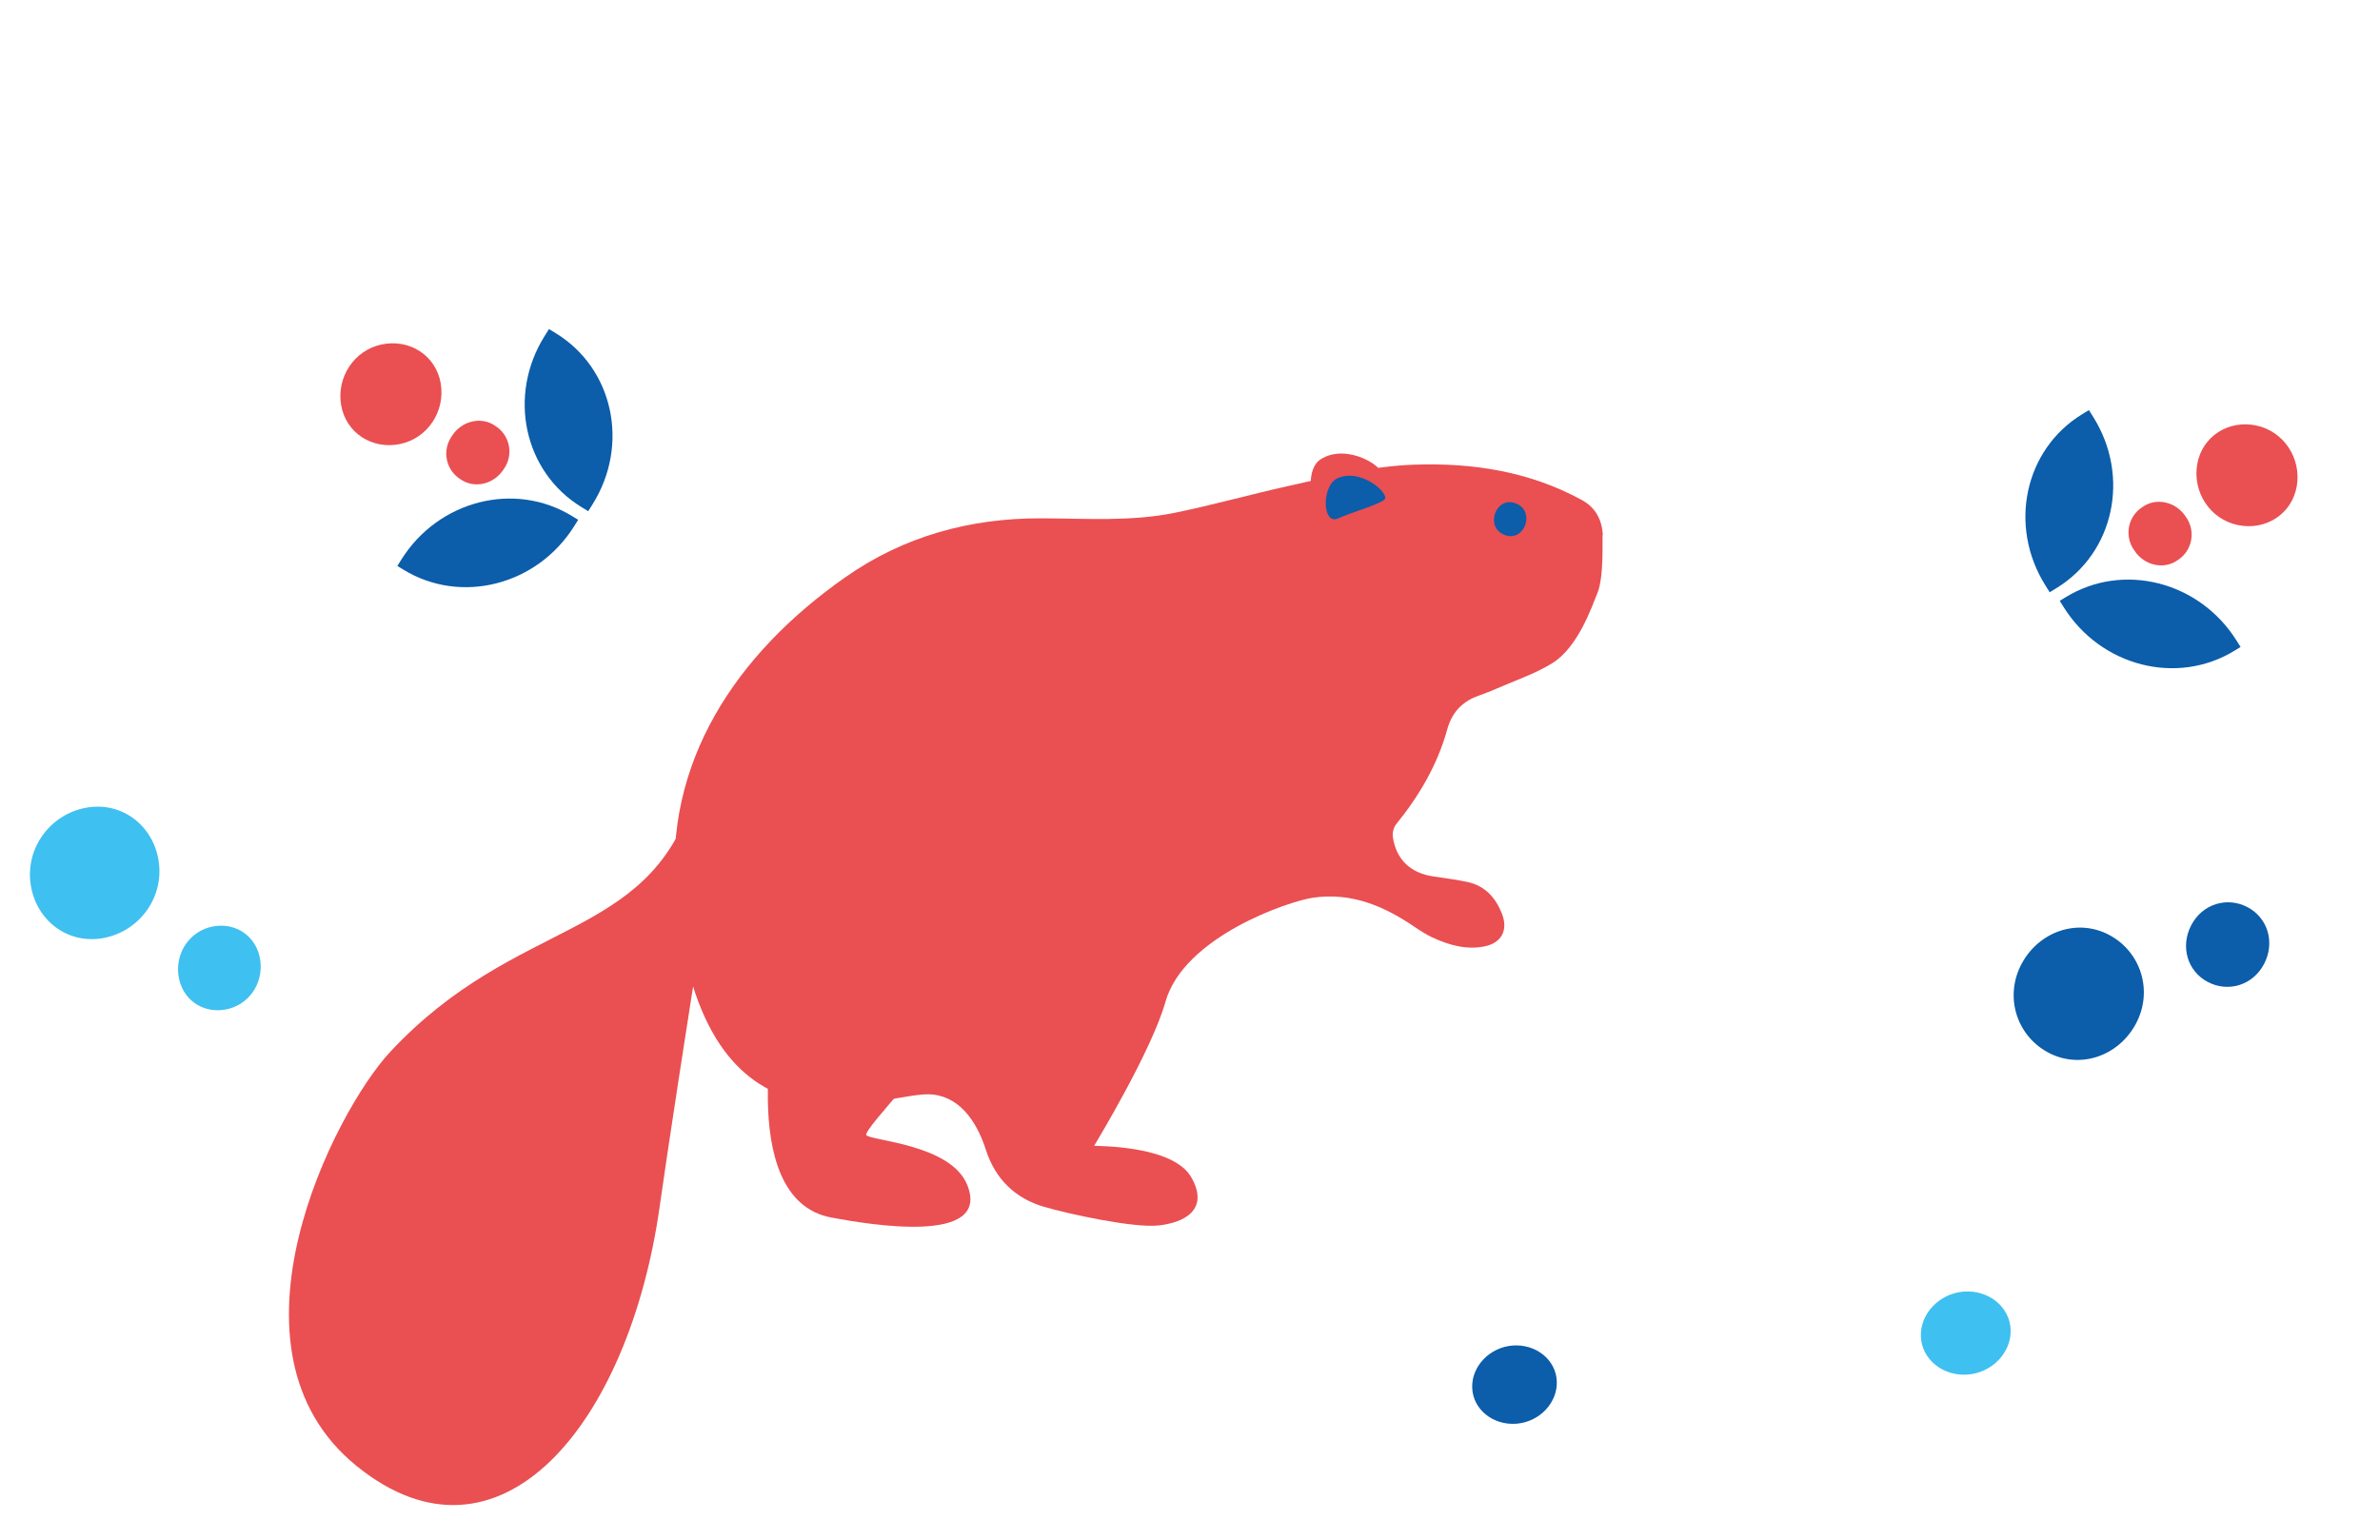 <svg width="323" height="209" viewBox="0 0 323 209" fill="none" xmlns="http://www.w3.org/2000/svg">
<path d="M100.835 94.698C100.045 95.089 91.653 148.683 89.534 163.732C85.367 193.36 67.775 214.675 48.415 199.015C28.86 183.205 45.402 150.87 52.969 142.77C70.188 124.32 87.903 127.911 94.097 108.265C97.753 96.636 100.592 94.482 100.851 94.698L100.835 94.698Z" fill="#EA4F52"/>
<path d="M217.528 72.572C217.386 70.516 216.538 68.883 214.655 67.861C207.548 63.993 199.923 62.815 192.022 63.072C186.146 63.27 180.469 64.717 174.777 65.985C169.691 67.12 164.667 68.53 159.565 69.583C153.564 70.83 147.417 70.375 141.314 70.359C131.638 70.324 122.67 72.793 114.749 78.338C99.924 88.719 89.982 103.51 91.738 121.688C95.352 159.277 119.319 148.483 125.944 148.542C130.023 148.586 132.5 152.029 133.797 156.08C135.062 160.017 137.744 162.671 141.73 163.829C145.13 164.814 153.808 166.706 157.222 166.35C160.702 165.978 164.179 164.215 161.679 159.818C159.178 155.437 148.929 155.602 148.489 155.529C148.837 154.969 156.307 142.591 158.169 135.995C160.658 127.146 174.92 122.334 178.172 121.861C183.369 121.101 187.788 122.962 191.985 125.822C192.747 126.338 193.541 126.854 194.37 127.241C196.627 128.286 198.954 128.96 201.439 128.473C203.777 128.015 204.709 126.27 203.834 124.021C202.975 121.838 201.523 120.242 199.179 119.73C197.664 119.41 196.132 119.204 194.584 118.981C191.44 118.534 189.484 116.702 189.026 113.605C188.95 113.054 189.137 112.313 189.468 111.899C192.591 108.043 195.082 103.836 196.421 98.977C197.014 96.837 198.318 95.341 200.366 94.555C201.267 94.2 202.167 93.893 203.036 93.505C205.593 92.388 208.279 91.484 210.643 90.04C214.19 87.858 216.042 82.313 216.778 80.548C217.764 78.189 217.396 72.683 217.512 72.588L217.528 72.572Z" fill="#EA4F52"/>
<path d="M204.181 72.611C201.464 71.557 202.994 67.279 205.728 68.334C208.445 69.388 206.915 73.666 204.181 72.611Z" fill="#0C5DAA"/>
<path d="M180.433 68.915C178.002 70.6 176.748 63.947 179.212 62.359C182.858 60.002 188.238 63.563 187.428 64.566C186.552 65.65 182.339 67.609 180.433 68.931L180.433 68.915Z" fill="#EA4F52"/>
<path d="M181.616 70.365C179.42 71.391 179.329 65.845 181.557 64.901C184.851 63.492 188.696 67.119 187.889 67.815C187.017 68.559 183.353 69.557 181.616 70.365Z" fill="#0C5DAA"/>
<path d="M105.728 135.014C105.728 135.014 99.302 162.771 112.835 165.275C117.938 166.229 134.604 169.066 131.258 160.824C129.043 155.356 118.267 154.848 117.588 154.106C116.926 153.365 129.055 141.362 129.135 138.334C129.215 135.323 105.711 135.014 105.711 135.014L105.728 135.014Z" fill="#EA4F52"/>
<path d="M21.544 116.963C20.836 112.039 16.506 108.747 11.665 109.647C6.823 110.546 3.449 115.094 4.157 120.017C4.865 124.941 9.195 128.233 14.036 127.334C18.878 126.434 22.252 121.886 21.544 116.963Z" fill="#3EC0F0"/>
<path d="M35.33 130.408C34.914 127.217 32.139 125.205 29.003 125.744C25.867 126.283 23.8 129.194 24.216 132.385C24.632 135.576 27.406 137.588 30.543 137.049C33.679 136.51 35.746 133.599 35.33 130.408Z" fill="#3EC0F0"/>
<path d="M54.296 60.273C50.524 61.06 46.948 58.779 46.299 55.003C45.65 51.228 48.04 47.542 51.812 46.755C55.584 45.968 59.16 48.249 59.809 52.025C60.459 55.801 58.068 59.486 54.296 60.273Z" fill="#EA4F52"/>
<path d="M68.33 63.736C67.019 65.757 64.325 66.391 62.441 65.021C60.48 63.77 59.945 61.075 61.371 59.128C62.682 57.107 65.376 56.473 67.26 57.843C69.221 59.094 69.757 61.788 68.33 63.736Z" fill="#EA4F52"/>
<path d="M73.903 45.628L74.504 44.666L75.436 45.236C83.242 50.019 85.471 60.371 80.432 68.433L79.831 69.395L78.899 68.824C71.094 64.041 68.864 53.69 73.903 45.628Z" fill="#0C5DAA"/>
<path d="M78.466 70.559L77.939 71.402C72.9 79.464 62.547 82.107 54.741 77.324L53.926 76.824L54.452 75.982C59.492 67.919 69.844 65.277 77.65 70.06L78.582 70.631L78.466 70.559Z" fill="#0C5DAA"/>
<path d="M303.706 71.273C307.478 72.06 311.054 69.779 311.703 66.003C312.352 62.228 309.962 58.542 306.19 57.755C302.418 56.968 298.842 59.249 298.193 63.025C297.543 66.801 299.934 70.486 303.706 71.273Z" fill="#EA4F52"/>
<path d="M289.672 74.736C290.983 76.757 293.677 77.391 295.561 76.021C297.522 74.77 298.057 72.075 296.631 70.128C295.32 68.107 292.625 67.473 290.742 68.843C288.781 70.094 288.245 72.788 289.672 74.736Z" fill="#EA4F52"/>
<path d="M284.099 56.628L283.497 55.666L282.565 56.236C274.76 61.019 272.531 71.371 277.57 79.433L278.171 80.395L279.103 79.824C286.908 75.041 289.138 64.689 284.099 56.628Z" fill="#0C5DAA"/>
<path d="M279.536 81.559L280.063 82.402C285.102 90.464 295.455 93.107 303.261 88.324L304.076 87.824L303.55 86.982C298.51 78.919 288.158 76.277 280.352 81.06L279.42 81.631L279.536 81.559Z" fill="#0C5DAA"/>
<path d="M289.853 139.002C287.47 143.413 282.21 145.179 277.919 142.848C273.629 140.517 272 135.206 274.383 130.795C276.766 126.384 282.025 124.618 286.316 126.949C290.607 129.28 292.235 134.591 289.853 139.002Z" fill="#0C5DAA"/>
<path d="M307.265 130.854C305.761 133.727 302.425 134.766 299.63 133.297C296.835 131.828 295.881 128.457 297.385 125.585C298.888 122.713 302.225 121.673 305.019 123.142C307.814 124.611 308.768 127.982 307.265 130.854Z" fill="#0C5DAA"/>
<path d="M267.047 186.588C263.715 186.839 260.827 184.557 260.693 181.455C260.559 178.352 263.185 175.577 266.517 175.326C269.849 175.076 272.737 177.357 272.871 180.46C273.006 183.562 270.379 186.337 267.047 186.588Z" fill="#3EC0F0"/>
<path d="M205.79 193.262C202.649 193.499 199.927 191.348 199.801 188.424C199.674 185.499 202.15 182.884 205.291 182.647C208.431 182.411 211.153 184.561 211.28 187.486C211.406 190.411 208.93 193.026 205.79 193.262Z" fill="#0C5DAA"/>
</svg>
